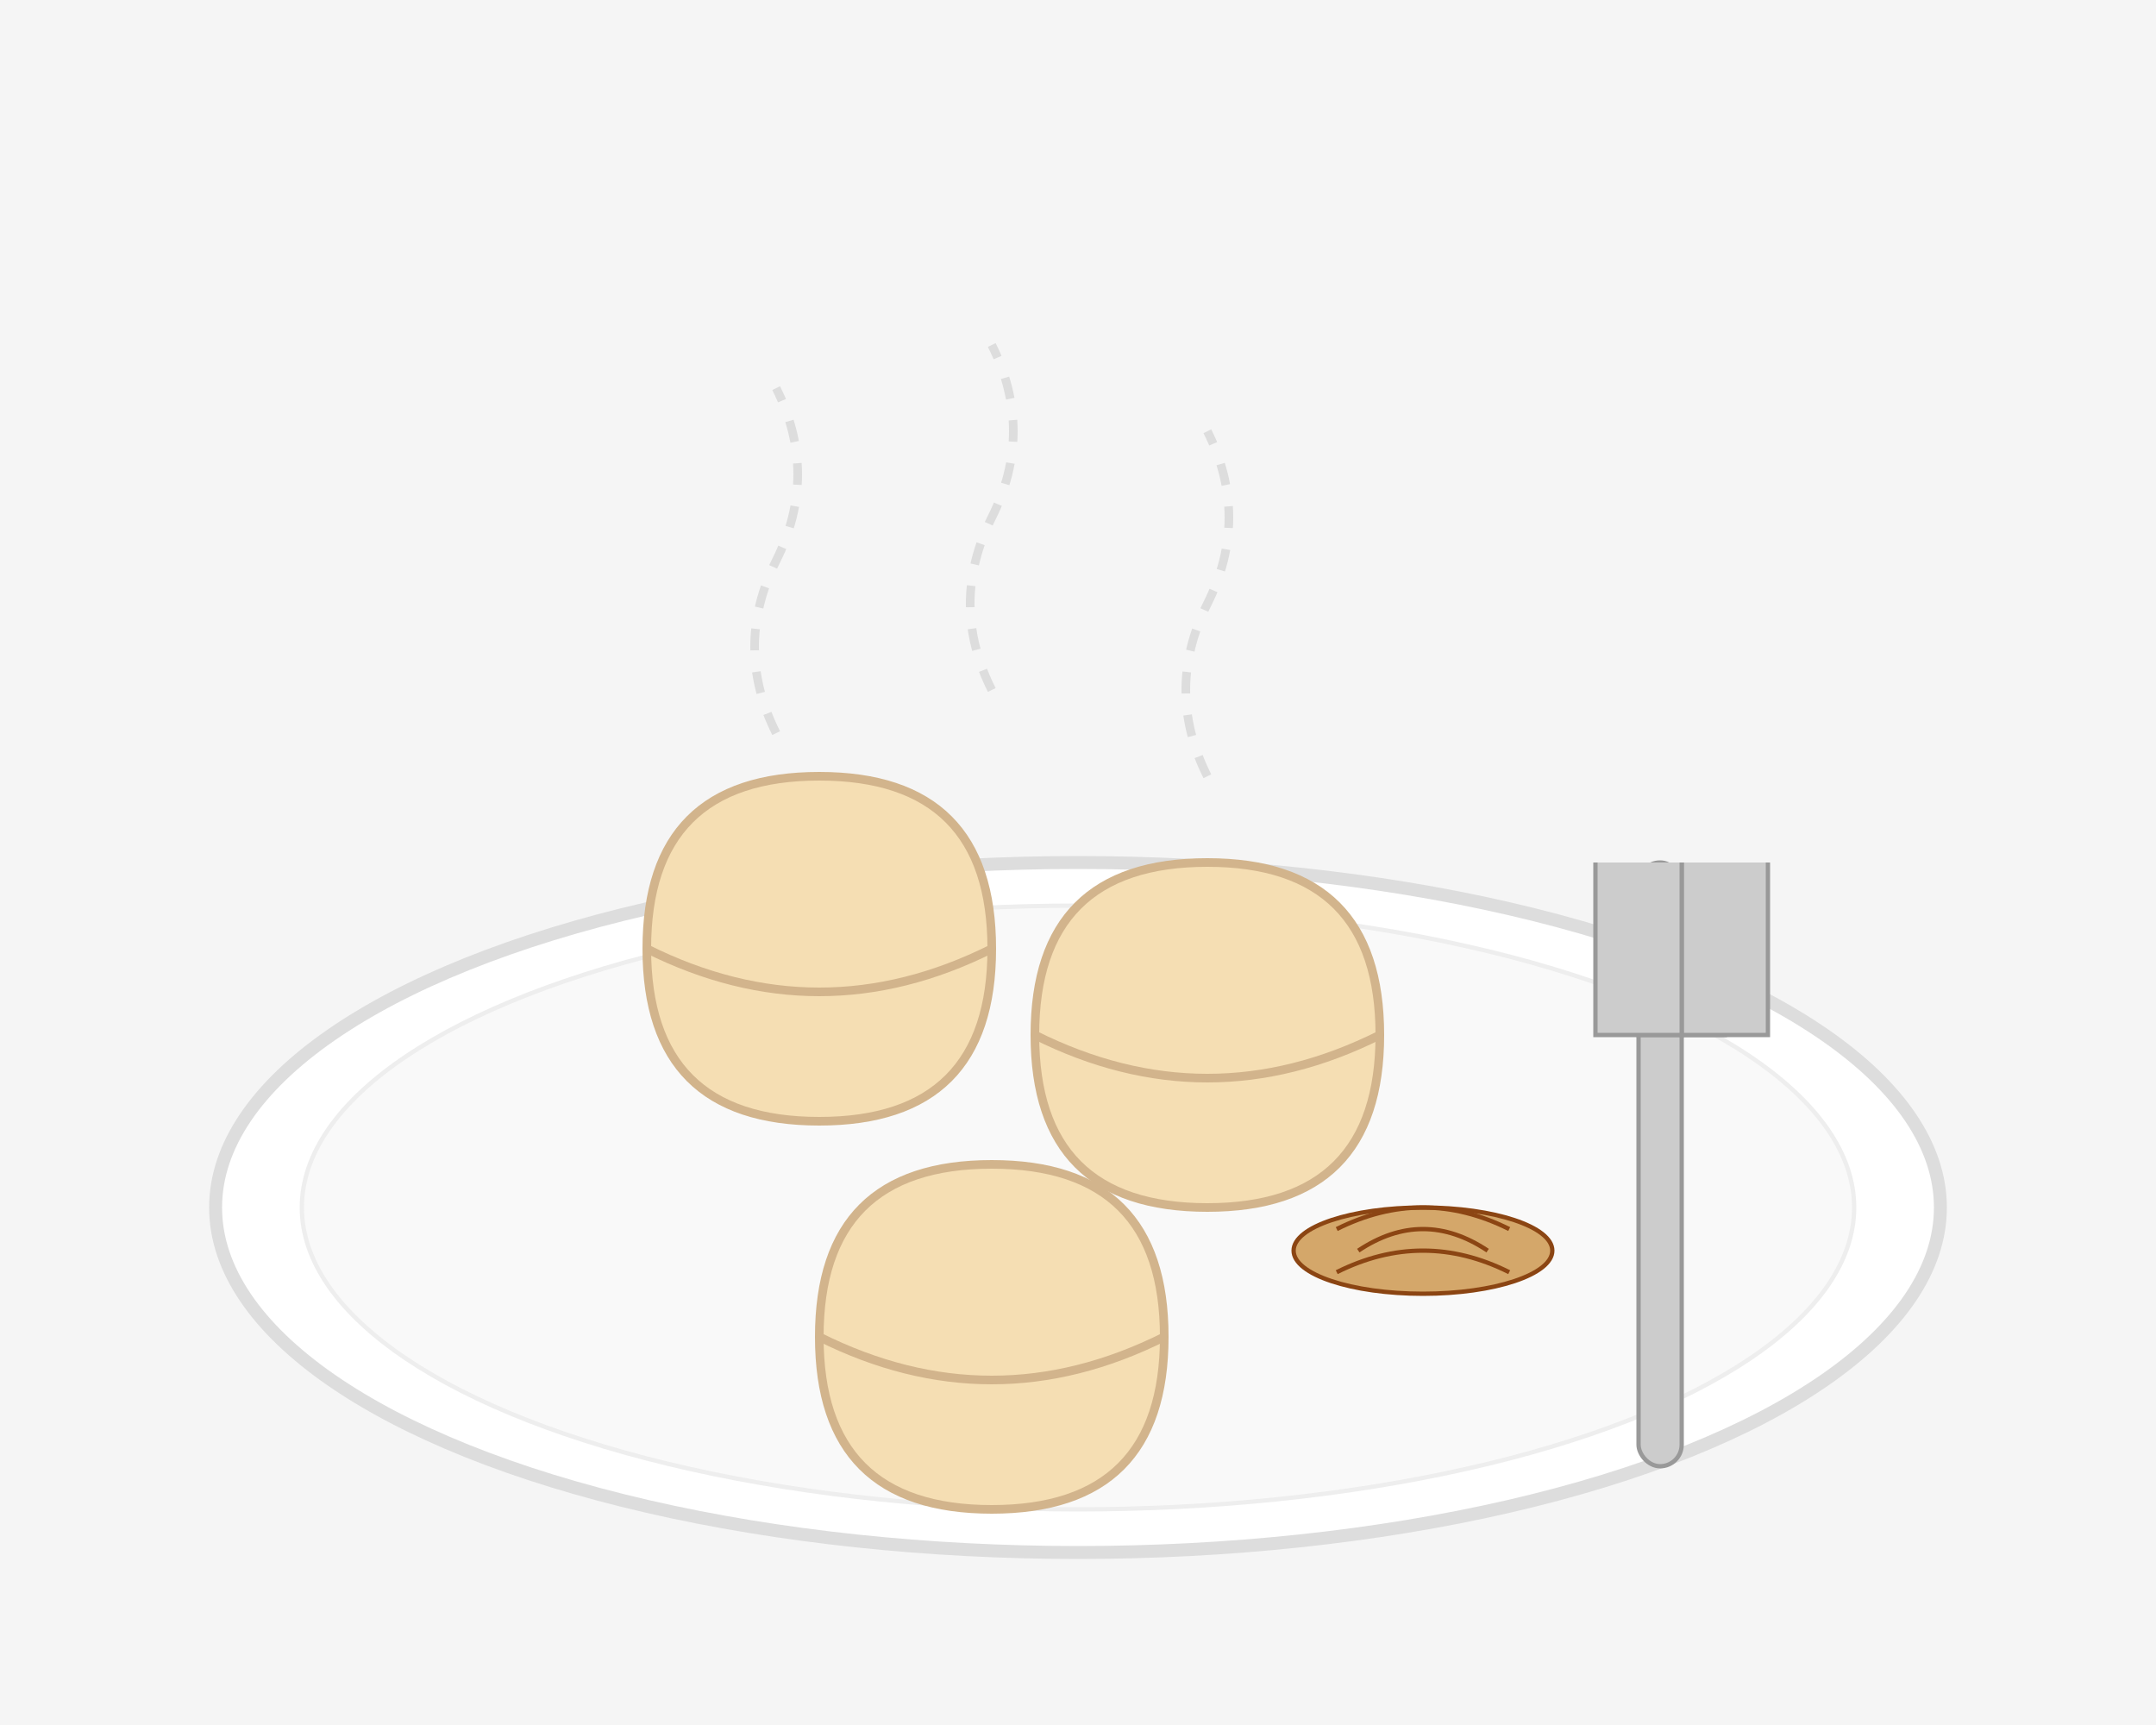 <?xml version="1.0" encoding="UTF-8"?>
<svg xmlns="http://www.w3.org/2000/svg" width="500" height="400" viewBox="0 0 500 400">
  <rect width="100%" height="100%" fill="#f5f5f5"/>
  
  <!-- Plate -->
  <ellipse cx="250" cy="280" rx="200" ry="80" fill="#fff" stroke="#ddd" stroke-width="3"/>
  <ellipse cx="250" cy="280" rx="180" ry="70" fill="#f9f9f9" stroke="#eee" stroke-width="1"/>
  
  <!-- Pierogi 1 -->
  <path d="M150,220 Q150,180 190,180 Q230,180 230,220 Q230,260 190,260 Q150,260 150,220 Z" fill="#f5deb3" stroke="#d2b48c" stroke-width="2"/>
  <path d="M150,220 Q170,230 190,230 Q210,230 230,220" fill="none" stroke="#d2b48c" stroke-width="2"/>
  
  <!-- Pierogi 2 -->
  <path d="M240,240 Q240,200 280,200 Q320,200 320,240 Q320,280 280,280 Q240,280 240,240 Z" fill="#f5deb3" stroke="#d2b48c" stroke-width="2"/>
  <path d="M240,240 Q260,250 280,250 Q300,250 320,240" fill="none" stroke="#d2b48c" stroke-width="2"/>
  
  <!-- Pierogi 3 -->
  <path d="M190,310 Q190,270 230,270 Q270,270 270,310 Q270,350 230,350 Q190,350 190,310 Z" fill="#f5deb3" stroke="#d2b48c" stroke-width="2"/>
  <path d="M190,310 Q210,320 230,320 Q250,320 270,310" fill="none" stroke="#d2b48c" stroke-width="2"/>
  
  <!-- Fried onions -->
  <ellipse cx="330" cy="290" rx="30" ry="10" fill="#d4a76a" stroke="#8b4513" stroke-width="1"/>
  <path d="M310,285 Q330,275 350,285" fill="none" stroke="#8b4513" stroke-width="1"/>
  <path d="M315,290 Q330,280 345,290" fill="none" stroke="#8b4513" stroke-width="1"/>
  <path d="M310,295 Q330,285 350,295" fill="none" stroke="#8b4513" stroke-width="1"/>
  
  <!-- Fork -->
  <rect x="380" y="200" width="10" height="140" rx="5" fill="#ccc" stroke="#999" stroke-width="1"/>
  <path d="M390,200 L390,240 L400,240 L400,200" fill="#ccc" stroke="#999" stroke-width="1"/>
  <path d="M390,200 L390,240 L380,240 L380,200" fill="#ccc" stroke="#999" stroke-width="1"/>
  <path d="M390,200 L390,240 L410,240 L410,200" fill="#ccc" stroke="#999" stroke-width="1"/>
  <path d="M390,200 L390,240 L370,240 L370,200" fill="#ccc" stroke="#999" stroke-width="1"/>
  
  <!-- Steam -->
  <path d="M180,170 Q170,150 180,130 Q190,110 180,90" fill="none" stroke="#ddd" stroke-width="2" stroke-dasharray="5,5"/>
  <path d="M230,160 Q220,140 230,120 Q240,100 230,80" fill="none" stroke="#ddd" stroke-width="2" stroke-dasharray="5,5"/>
  <path d="M280,180 Q270,160 280,140 Q290,120 280,100" fill="none" stroke="#ddd" stroke-width="2" stroke-dasharray="5,5"/>
</svg>